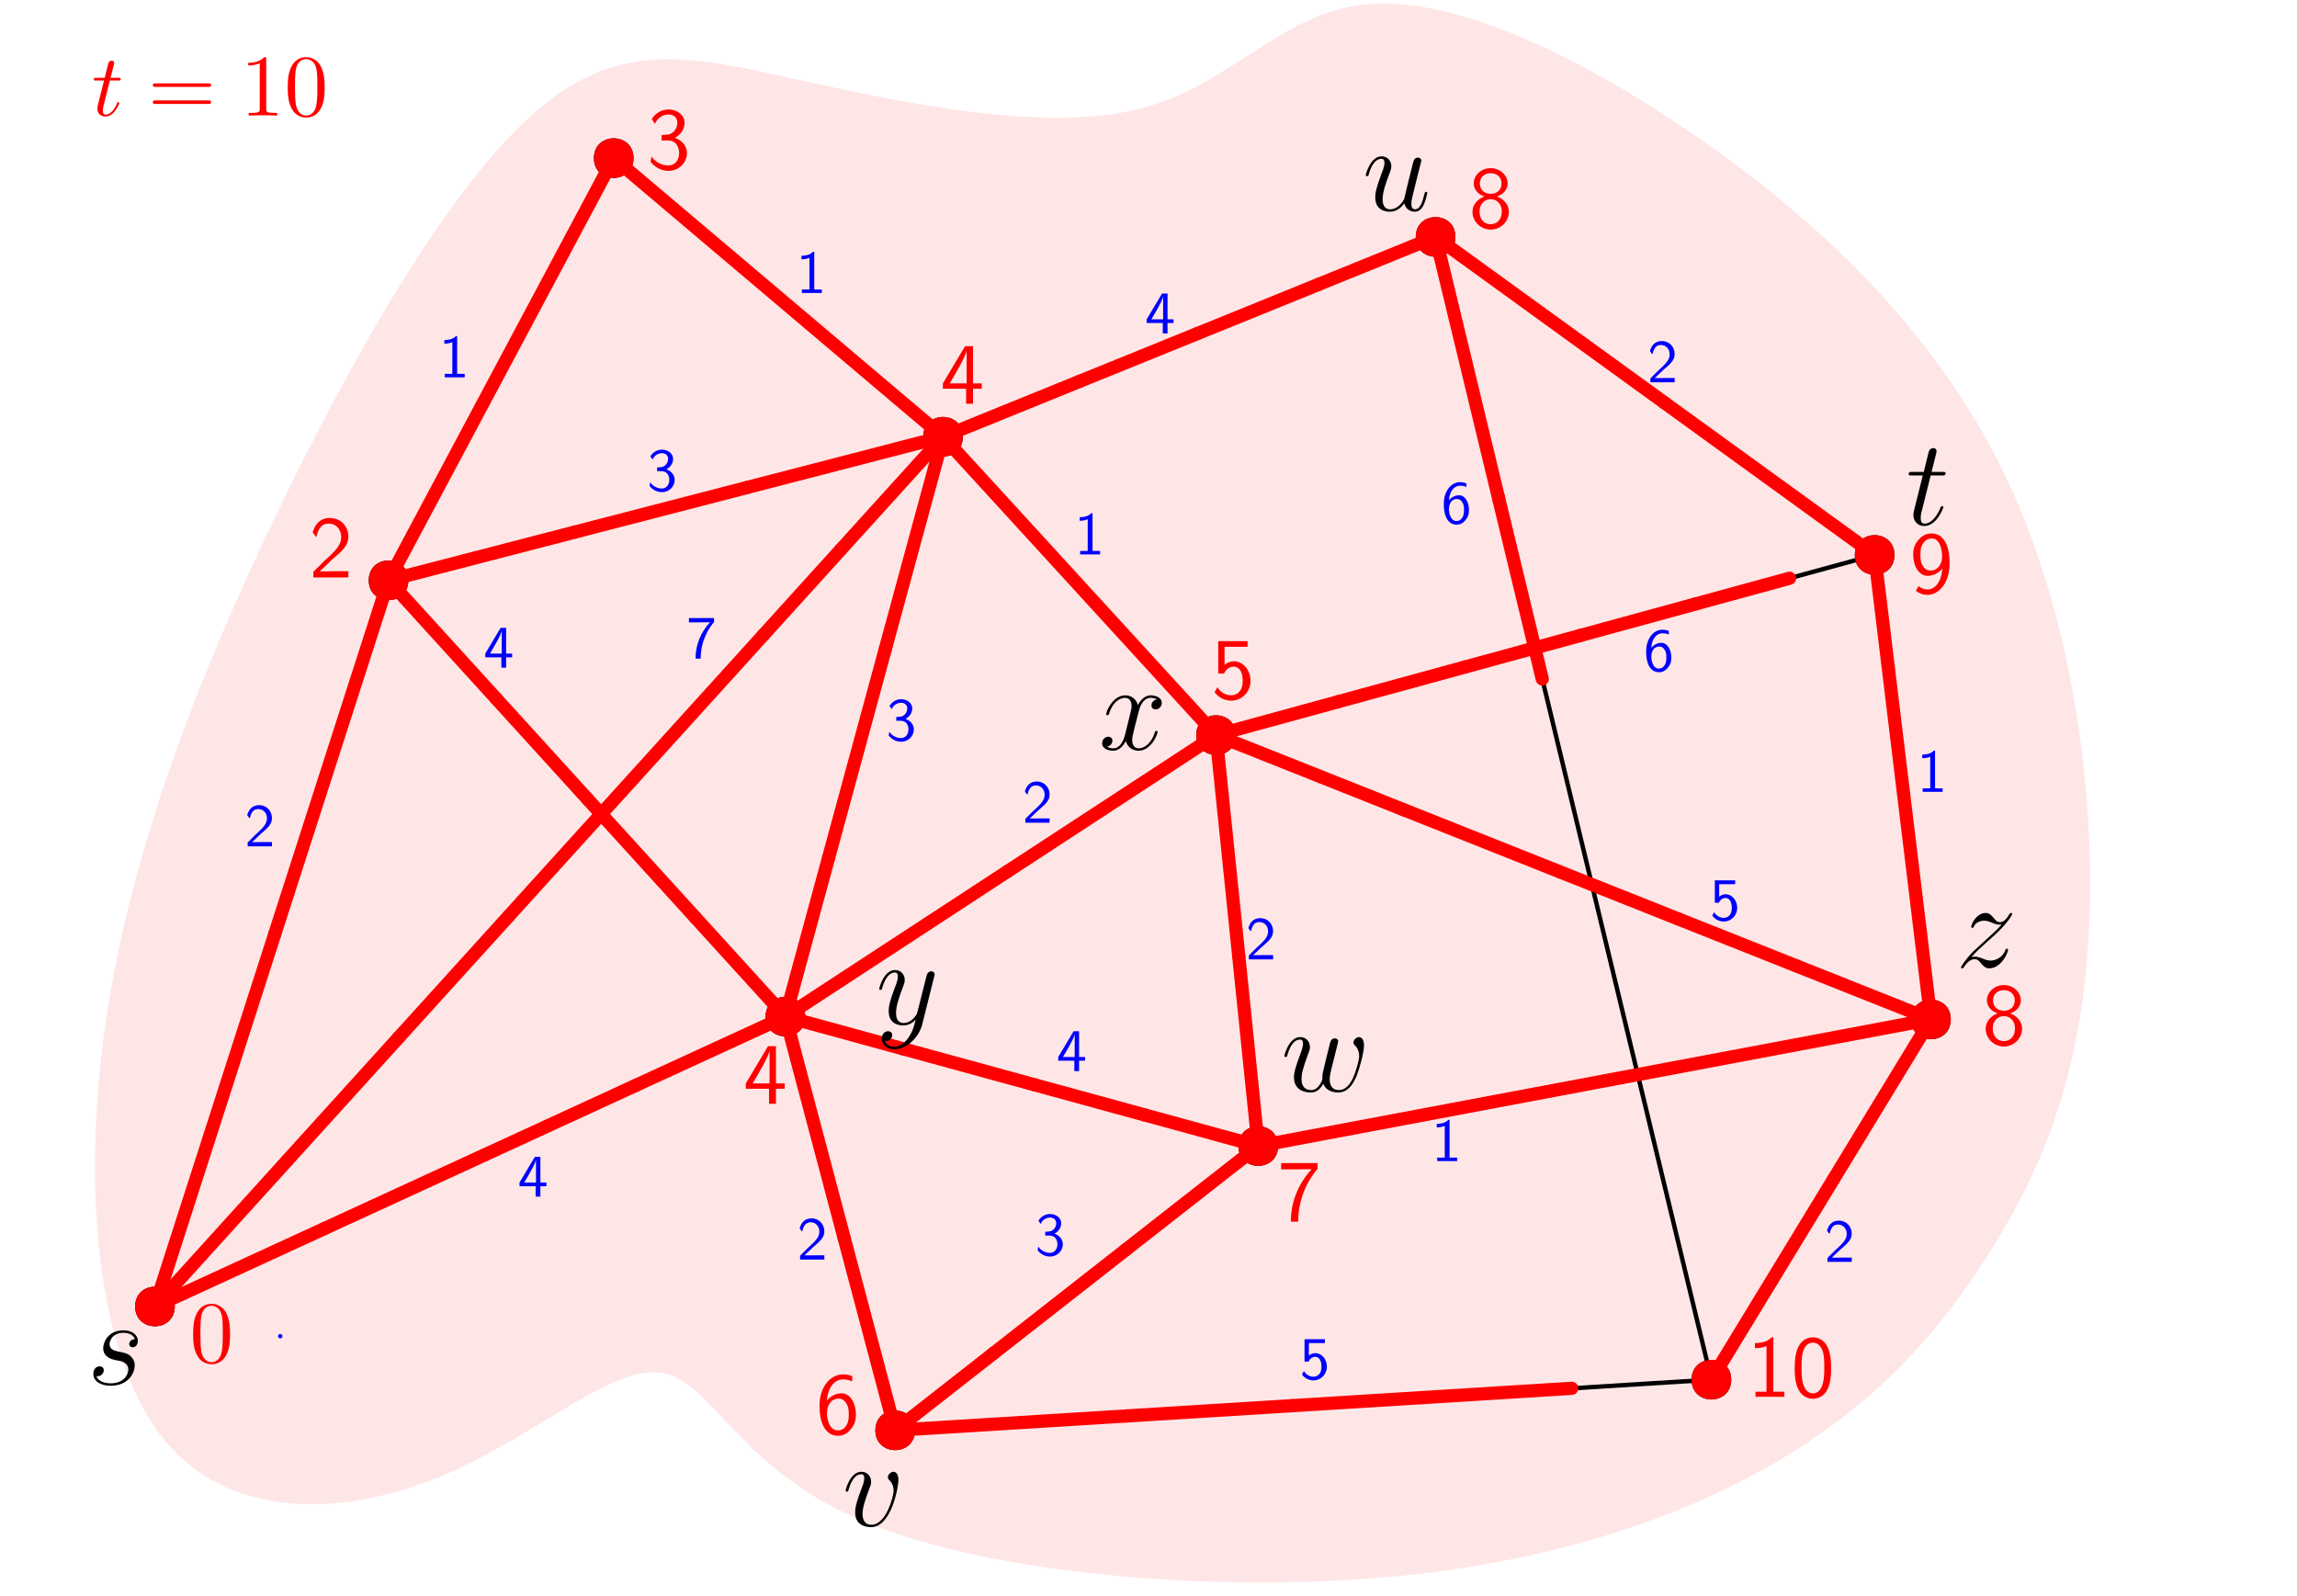 <?xml version="1.0" encoding="UTF-8"?>
<svg xmlns="http://www.w3.org/2000/svg" xmlns:xlink="http://www.w3.org/1999/xlink" width="626pt" height="435pt" viewBox="0 0 626 435" version="1.1">
<defs>
<g>
<symbol overflow="visible" id="glyph0-0">
<path style="stroke:none;" d=""/>
</symbol>
<symbol overflow="visible" id="glyph0-1">
<path style="stroke:none;" d="M 2.875 -3.109 L 0.828 -1.062 L 0.828 0 L 7.438 0 L 7.438 -1.172 L 4.422 -1.172 C 4.219 -1.172 4.031 -1.156 3.828 -1.156 L 2.016 -1.156 C 2.547 -1.625 3.812 -2.859 4.328 -3.344 C 4.641 -3.641 5.484 -4.344 5.797 -4.641 C 6.547 -5.375 7.438 -6.266 7.438 -7.672 C 7.438 -9.578 6.094 -11.234 3.906 -11.234 C 2.016 -11.234 1.094 -9.938 0.703 -8.516 C 0.891 -8.234 0.984 -8.125 1.016 -8.078 C 1.047 -8.047 1.203 -7.828 1.375 -7.609 C 1.703 -8.875 2.172 -10.172 3.672 -10.172 C 5.234 -10.172 6.078 -8.922 6.078 -7.641 C 6.078 -6.234 5.141 -5.281 4.156 -4.297 Z M 2.875 -3.109 "/>
</symbol>
<symbol overflow="visible" id="glyph0-2">
<path style="stroke:none;" d="M 6.156 -2.828 L 7.797 -2.828 L 7.797 -3.844 L 6.156 -3.844 L 6.156 -10.859 L 4.656 -10.859 L 0.469 -3.844 L 0.469 -2.828 L 4.859 -2.828 L 4.859 0 L 6.156 0 Z M 1.75 -3.844 C 2.609 -5.266 4.953 -9.188 4.953 -10.141 L 4.953 -3.844 Z M 1.75 -3.844 "/>
</symbol>
<symbol overflow="visible" id="glyph0-3">
<path style="stroke:none;" d="M 4.953 -11.234 L 4.625 -11.234 C 3.641 -10.219 2.266 -10.172 1.469 -10.141 L 1.469 -9.172 C 2.016 -9.188 2.812 -9.219 3.641 -9.578 L 3.641 -0.953 L 1.578 -0.953 L 1.578 0 L 7.016 0 L 7.016 -0.953 L 4.953 -0.953 Z M 4.953 -11.234 "/>
</symbol>
<symbol overflow="visible" id="glyph0-4">
<path style="stroke:none;" d="M 1.531 -8.516 C 2 -9.672 3.078 -10.266 4.094 -10.266 C 4.953 -10.266 5.766 -9.766 5.766 -8.719 C 5.766 -7.703 5.078 -6.719 4.078 -6.5 C 3.969 -6.469 3.938 -6.469 2.766 -6.375 L 2.766 -5.359 L 3.938 -5.359 C 5.734 -5.359 6.094 -3.828 6.094 -3 C 6.094 -1.703 5.328 -0.641 4.062 -0.641 C 2.922 -0.641 1.609 -1.219 0.875 -2.359 L 0.703 -1.359 C 1.906 0.203 3.422 0.359 4.094 0.359 C 6.109 0.359 7.562 -1.234 7.562 -2.984 C 7.562 -4.484 6.406 -5.516 5.281 -5.859 C 6.547 -6.547 7.125 -7.672 7.125 -8.719 C 7.125 -10.141 5.75 -11.234 4.109 -11.234 C 2.828 -11.234 1.625 -10.562 0.922 -9.406 Z M 1.531 -8.516 "/>
</symbol>
<symbol overflow="visible" id="glyph0-5">
<path style="stroke:none;" d="M 3.844 -9.688 C 4.047 -9.688 4.234 -9.703 4.438 -9.703 L 6.438 -9.703 C 3.984 -7 2.516 -3.688 2.516 0.188 L 3.906 0.188 C 3.906 -4.781 6.281 -8.328 7.562 -9.781 L 7.562 -10.859 L 0.703 -10.859 L 0.703 -9.688 Z M 3.844 -9.688 "/>
</symbol>
<symbol overflow="visible" id="glyph0-6">
<path style="stroke:none;" d="M 6.875 -10.891 C 6.031 -11.234 5.344 -11.234 5.125 -11.234 C 2.781 -11.234 0.703 -8.891 0.703 -5.328 C 0.703 -0.641 2.75 0.359 4.156 0.359 C 5.156 0.359 5.859 -0.016 6.516 -0.766 C 7.25 -1.609 7.562 -2.375 7.562 -3.672 C 7.562 -5.797 6.469 -7.656 4.891 -7.656 C 4.359 -7.656 3.094 -7.516 2.094 -6.281 C 2.297 -8.938 3.609 -10.266 5.141 -10.266 C 5.766 -10.266 6.297 -10.156 6.875 -9.922 Z M 2.109 -3.625 C 2.109 -3.859 2.109 -3.891 2.125 -4.094 C 2.125 -5.312 2.859 -6.641 4.234 -6.641 C 5.031 -6.641 5.5 -6.234 5.828 -5.609 C 6.172 -5 6.203 -4.422 6.203 -3.672 C 6.203 -3.109 6.203 -2.359 5.812 -1.672 C 5.531 -1.203 5.094 -0.641 4.156 -0.641 C 2.406 -0.641 2.156 -3.078 2.109 -3.625 Z M 2.109 -3.625 "/>
</symbol>
<symbol overflow="visible" id="glyph0-7">
<path style="stroke:none;" d="M 2.531 -9.812 L 6.891 -9.812 L 6.891 -10.859 L 1.344 -10.859 L 1.344 -4.75 L 2.438 -4.75 C 2.719 -5.422 3.328 -6.062 4.297 -6.062 C 5.062 -6.062 5.969 -5.375 5.969 -3.391 C 5.969 -0.641 3.938 -0.641 3.797 -0.641 C 2.688 -0.641 1.672 -1.297 1.188 -2.188 L 0.641 -1.266 C 1.328 -0.312 2.469 0.359 3.812 0.359 C 5.781 0.359 7.438 -1.281 7.438 -3.359 C 7.438 -5.438 6.016 -7.078 4.312 -7.078 C 3.641 -7.078 3.016 -6.828 2.531 -6.391 Z M 2.531 -9.812 "/>
</symbol>
<symbol overflow="visible" id="glyph1-0">
<path style="stroke:none;" d=""/>
</symbol>
<symbol overflow="visible" id="glyph1-1">
<path style="stroke:none;" d="M 7.625 -6.688 C 8.203 -6.594 9.109 -6.391 9.297 -6.359 C 9.734 -6.219 11.25 -5.688 11.25 -4.078 C 11.25 -3.047 10.312 -0.328 6.422 -0.328 C 5.719 -0.328 3.219 -0.438 2.547 -2.281 C 3.875 -2.109 4.547 -3.141 4.547 -3.875 C 4.547 -4.578 4.078 -4.953 3.406 -4.953 C 2.672 -4.953 1.703 -4.391 1.703 -2.875 C 1.703 -0.906 3.719 0.328 6.391 0.328 C 11.484 0.328 12.984 -3.406 12.984 -5.156 C 12.984 -5.656 12.984 -6.594 11.922 -7.672 C 11.078 -8.469 10.281 -8.641 8.469 -9 C 7.562 -9.203 6.125 -9.5 6.125 -11.016 C 6.125 -11.688 6.734 -14.094 9.906 -14.094 C 11.312 -14.094 12.688 -13.562 13.016 -12.344 C 11.547 -12.344 11.484 -11.078 11.484 -11.047 C 11.484 -10.344 12.109 -10.141 12.422 -10.141 C 12.891 -10.141 13.828 -10.516 13.828 -11.922 C 13.828 -13.328 12.547 -14.766 9.938 -14.766 C 5.562 -14.766 4.391 -11.312 4.391 -9.938 C 4.391 -7.391 6.859 -6.859 7.625 -6.688 Z M 7.625 -6.688 "/>
</symbol>
<symbol overflow="visible" id="glyph1-2">
<path style="stroke:none;" d="M 15.859 -13.656 C 14.797 -13.453 14.391 -12.656 14.391 -12.016 C 14.391 -11.219 15.031 -10.938 15.5 -10.938 C 16.5 -10.938 17.203 -11.812 17.203 -12.719 C 17.203 -14.125 15.594 -14.766 14.188 -14.766 C 12.156 -14.766 11.016 -12.75 10.703 -12.109 C 9.938 -14.625 7.859 -14.766 7.266 -14.766 C 3.844 -14.766 2.047 -10.375 2.047 -9.641 C 2.047 -9.5 2.172 -9.344 2.406 -9.344 C 2.672 -9.344 2.75 -9.531 2.812 -9.672 C 3.953 -13.391 6.188 -14.094 7.156 -14.094 C 8.672 -14.094 8.969 -12.688 8.969 -11.875 C 8.969 -11.141 8.766 -10.375 8.359 -8.766 L 7.234 -4.188 C 6.734 -2.172 5.75 -0.328 3.984 -0.328 C 3.812 -0.328 2.984 -0.328 2.281 -0.766 C 3.484 -1 3.75 -2.016 3.75 -2.406 C 3.75 -3.078 3.25 -3.484 2.609 -3.484 C 1.812 -3.484 0.938 -2.781 0.938 -1.703 C 0.938 -0.297 2.516 0.328 3.953 0.328 C 5.562 0.328 6.688 -0.938 7.391 -2.312 C 7.938 -0.328 9.609 0.328 10.844 0.328 C 14.25 0.328 16.062 -4.047 16.062 -4.781 C 16.062 -4.953 15.938 -5.094 15.734 -5.094 C 15.422 -5.094 15.391 -4.922 15.297 -4.656 C 14.391 -1.703 12.453 -0.328 10.938 -0.328 C 9.766 -0.328 9.141 -1.203 9.141 -2.578 C 9.141 -3.312 9.266 -3.844 9.812 -6.062 L 10.984 -10.609 C 11.484 -12.625 12.625 -14.094 14.156 -14.094 C 14.219 -14.094 15.156 -14.094 15.859 -13.656 Z M 15.859 -13.656 "/>
</symbol>
<symbol overflow="visible" id="glyph1-3">
<path style="stroke:none;" d="M 8.797 3.75 C 7.906 5.016 6.594 6.156 4.953 6.156 C 4.547 6.156 2.938 6.094 2.438 4.547 C 2.547 4.578 2.719 4.578 2.781 4.578 C 3.781 4.578 4.453 3.719 4.453 2.938 C 4.453 2.172 3.812 1.906 3.312 1.906 C 2.781 1.906 1.609 2.312 1.609 3.953 C 1.609 5.656 3.047 6.828 4.953 6.828 C 8.297 6.828 11.688 3.75 12.625 0.031 L 15.891 -13.016 C 15.938 -13.188 16 -13.391 16 -13.594 C 16 -14.094 15.594 -14.422 15.094 -14.422 C 14.797 -14.422 14.094 -14.297 13.828 -13.281 L 11.344 -3.453 C 11.172 -2.844 11.172 -2.781 10.906 -2.406 C 10.234 -1.469 9.141 -0.328 7.531 -0.328 C 5.656 -0.328 5.484 -2.172 5.484 -3.078 C 5.484 -4.984 6.391 -7.562 7.297 -9.969 C 7.672 -10.938 7.859 -11.406 7.859 -12.078 C 7.859 -13.484 6.859 -14.766 5.219 -14.766 C 2.141 -14.766 0.906 -9.906 0.906 -9.641 C 0.906 -9.5 1.031 -9.344 1.266 -9.344 C 1.578 -9.344 1.609 -9.469 1.734 -9.938 C 2.547 -12.75 3.812 -14.094 5.125 -14.094 C 5.422 -14.094 5.984 -14.094 5.984 -12.984 C 5.984 -12.109 5.625 -11.141 5.125 -9.875 C 3.484 -5.484 3.484 -4.391 3.484 -3.578 C 3.484 -0.406 5.75 0.328 7.438 0.328 C 8.406 0.328 9.609 0.031 10.781 -1.203 L 10.812 -1.172 C 10.312 0.797 9.969 2.109 8.797 3.75 Z M 8.797 3.75 "/>
</symbol>
<symbol overflow="visible" id="glyph1-4">
<path style="stroke:none;" d="M 11.516 -2.047 C 12.25 -0.031 14.328 0.328 15.594 0.328 C 18.141 0.328 19.641 -1.875 20.578 -4.188 C 21.359 -6.125 22.594 -10.547 22.594 -12.516 C 22.594 -14.562 21.547 -14.766 21.25 -14.766 C 20.453 -14.766 19.719 -13.953 19.719 -13.281 C 19.719 -12.891 19.953 -12.656 20.109 -12.516 C 20.422 -12.219 21.281 -11.312 21.281 -9.578 C 21.281 -8.438 20.344 -5.281 19.641 -3.719 C 18.703 -1.672 17.469 -0.328 15.734 -0.328 C 13.859 -0.328 13.25 -1.734 13.25 -3.281 C 13.25 -4.25 13.562 -5.422 13.688 -5.984 L 15.094 -11.609 C 15.266 -12.281 15.562 -13.453 15.562 -13.594 C 15.562 -14.094 15.156 -14.422 14.656 -14.422 C 13.688 -14.422 13.453 -13.594 13.25 -12.781 C 12.922 -11.484 11.516 -5.828 11.375 -5.094 C 11.25 -4.516 11.25 -4.156 11.25 -3.406 C 11.25 -2.609 10.172 -1.344 10.141 -1.266 C 9.766 -0.906 9.234 -0.328 8.203 -0.328 C 5.562 -0.328 5.562 -2.844 5.562 -3.406 C 5.562 -4.484 5.797 -5.953 7.297 -9.938 C 7.703 -10.984 7.859 -11.406 7.859 -12.078 C 7.859 -13.484 6.859 -14.766 5.219 -14.766 C 2.141 -14.766 0.906 -9.906 0.906 -9.641 C 0.906 -9.5 1.031 -9.344 1.266 -9.344 C 1.578 -9.344 1.609 -9.469 1.734 -9.938 C 2.578 -12.891 3.875 -14.094 5.125 -14.094 C 5.453 -14.094 5.984 -14.062 5.984 -12.984 C 5.984 -12.812 5.984 -12.109 5.422 -10.641 C 3.844 -6.453 3.516 -5.094 3.516 -3.812 C 3.516 -0.297 6.391 0.328 8.094 0.328 C 8.672 0.328 10.172 0.328 11.516 -2.047 Z M 11.516 -2.047 "/>
</symbol>
<symbol overflow="visible" id="glyph1-5">
<path style="stroke:none;" d="M 4.25 -2.719 C 5.688 -4.344 6.859 -5.391 8.531 -6.891 C 10.547 -8.641 11.406 -9.469 11.875 -9.969 C 14.219 -12.281 15.391 -14.219 15.391 -14.484 C 15.391 -14.766 15.125 -14.766 15.062 -14.766 C 14.828 -14.766 14.766 -14.625 14.594 -14.391 C 13.75 -12.953 12.953 -12.25 12.078 -12.25 C 11.375 -12.25 11.016 -12.547 10.375 -13.359 C 9.672 -14.188 9.109 -14.766 8.141 -14.766 C 5.688 -14.766 4.219 -11.719 4.219 -11.016 C 4.219 -10.906 4.25 -10.703 4.547 -10.703 C 4.812 -10.703 4.859 -10.844 4.953 -11.078 C 5.516 -12.422 7.125 -12.656 7.766 -12.656 C 8.469 -12.656 9.141 -12.422 9.844 -12.109 C 11.109 -11.578 11.641 -11.578 11.984 -11.578 C 12.219 -11.578 12.344 -11.578 12.516 -11.609 C 11.406 -10.312 9.609 -8.703 8.094 -7.328 L 4.719 -4.219 C 2.672 -2.141 1.438 -0.172 1.438 0.062 C 1.438 0.266 1.609 0.328 1.812 0.328 C 2.016 0.328 2.047 0.297 2.281 -0.094 C 2.812 -0.938 3.875 -2.172 5.125 -2.172 C 5.828 -2.172 6.156 -1.938 6.828 -1.109 C 7.469 -0.375 8.031 0.328 9.109 0.328 C 12.391 0.328 14.25 -3.922 14.25 -4.688 C 14.25 -4.812 14.219 -5.016 13.891 -5.016 C 13.625 -5.016 13.594 -4.891 13.484 -4.547 C 12.75 -2.578 10.781 -1.781 9.469 -1.781 C 8.766 -1.781 8.094 -2.016 7.391 -2.312 C 6.062 -2.844 5.688 -2.844 5.25 -2.844 C 4.922 -2.844 4.547 -2.844 4.25 -2.719 Z M 4.25 -2.719 "/>
</symbol>
<symbol overflow="visible" id="glyph1-6">
<path style="stroke:none;" d="M 15.297 -12.516 C 15.297 -14.625 14.219 -14.766 13.953 -14.766 C 13.156 -14.766 12.422 -13.953 12.422 -13.281 C 12.422 -12.891 12.656 -12.656 12.781 -12.516 C 13.125 -12.219 13.984 -11.312 13.984 -9.578 C 13.984 -8.172 11.984 -0.328 7.969 -0.328 C 5.922 -0.328 5.516 -2.047 5.516 -3.281 C 5.516 -4.953 6.297 -7.297 7.203 -9.703 C 7.734 -11.078 7.859 -11.406 7.859 -12.078 C 7.859 -13.484 6.859 -14.766 5.219 -14.766 C 2.141 -14.766 0.906 -9.906 0.906 -9.641 C 0.906 -9.5 1.031 -9.344 1.266 -9.344 C 1.578 -9.344 1.609 -9.469 1.734 -9.938 C 2.547 -12.812 3.844 -14.094 5.125 -14.094 C 5.422 -14.094 5.984 -14.094 5.984 -12.984 C 5.984 -12.109 5.625 -11.141 5.125 -9.875 C 3.516 -5.594 3.516 -4.547 3.516 -3.75 C 3.516 -3.016 3.609 -1.641 4.656 -0.703 C 5.859 0.328 7.531 0.328 7.828 0.328 C 13.391 0.328 15.297 -10.609 15.297 -12.516 Z M 15.297 -12.516 "/>
</symbol>
<symbol overflow="visible" id="glyph1-7">
<path style="stroke:none;" d="M 11.406 -1.938 C 11.844 -0.062 13.453 0.328 14.25 0.328 C 15.328 0.328 16.125 -0.375 16.672 -1.5 C 17.234 -2.719 17.672 -4.688 17.672 -4.781 C 17.672 -4.953 17.531 -5.094 17.344 -5.094 C 17.031 -5.094 17 -4.922 16.875 -4.422 C 16.266 -2.109 15.656 -0.328 14.328 -0.328 C 13.328 -0.328 13.328 -1.438 13.328 -1.875 C 13.328 -2.641 13.422 -2.984 13.75 -4.391 C 13.984 -5.281 14.219 -6.188 14.422 -7.125 L 15.797 -12.578 C 16.031 -13.422 16.031 -13.484 16.031 -13.594 C 16.031 -14.094 15.625 -14.422 15.125 -14.422 C 14.156 -14.422 13.922 -13.594 13.719 -12.75 C 13.391 -11.453 11.578 -4.25 11.344 -3.078 C 11.312 -3.078 10 -0.328 7.562 -0.328 C 5.828 -0.328 5.484 -1.844 5.484 -3.078 C 5.484 -4.984 6.422 -7.672 7.297 -9.906 C 7.703 -10.984 7.859 -11.406 7.859 -12.078 C 7.859 -13.516 6.828 -14.766 5.219 -14.766 C 2.141 -14.766 0.906 -9.906 0.906 -9.641 C 0.906 -9.5 1.031 -9.344 1.266 -9.344 C 1.578 -9.344 1.609 -9.469 1.734 -9.938 C 2.547 -12.812 3.844 -14.094 5.125 -14.094 C 5.453 -14.094 5.984 -14.062 5.984 -12.984 C 5.984 -12.109 5.625 -11.141 5.125 -9.875 C 3.641 -5.891 3.484 -4.625 3.484 -3.609 C 3.484 -0.203 6.062 0.328 7.438 0.328 C 9.578 0.328 10.75 -1.141 11.406 -1.938 Z M 11.406 -1.938 "/>
</symbol>
<symbol overflow="visible" id="glyph2-0">
<path style="stroke:none;" d=""/>
</symbol>
<symbol overflow="visible" id="glyph2-1">
<path style="stroke:none;" d="M 6.734 -13.453 L 9.812 -13.453 C 10.438 -13.453 10.781 -13.453 10.781 -14.062 C 10.781 -14.422 10.578 -14.422 9.906 -14.422 L 6.969 -14.422 L 8.203 -19.312 C 8.328 -19.781 8.328 -19.844 8.328 -20.078 C 8.328 -20.609 7.906 -20.922 7.469 -20.922 C 7.203 -20.922 6.422 -20.812 6.156 -19.75 L 4.859 -14.422 L 1.703 -14.422 C 1.031 -14.422 0.734 -14.422 0.734 -13.797 C 0.734 -13.453 0.969 -13.453 1.609 -13.453 L 4.578 -13.453 L 2.375 -4.625 C 2.109 -3.453 2.016 -3.109 2.016 -2.672 C 2.016 -1.109 3.109 0.328 4.984 0.328 C 8.359 0.328 10.172 -4.547 10.172 -4.781 C 10.172 -4.984 10.047 -5.094 9.844 -5.094 C 9.766 -5.094 9.641 -5.094 9.578 -4.953 C 9.531 -4.922 9.5 -4.891 9.266 -4.344 C 8.562 -2.672 7.031 -0.328 5.094 -0.328 C 4.078 -0.328 4.016 -1.172 4.016 -1.906 C 4.016 -1.938 4.016 -2.578 4.109 -2.984 Z M 6.734 -13.453 "/>
</symbol>
<symbol overflow="visible" id="glyph3-0">
<path style="stroke:none;" d=""/>
</symbol>
<symbol overflow="visible" id="glyph3-1">
<path style="stroke:none;" d="M 4.922 -9.562 L 7.172 -9.562 C 7.656 -9.562 7.891 -9.562 7.891 -10.047 C 7.891 -10.297 7.656 -10.297 7.219 -10.297 L 5.109 -10.297 C 5.969 -13.703 6.094 -14.172 6.094 -14.312 C 6.094 -14.719 5.812 -14.969 5.406 -14.969 C 5.328 -14.969 4.656 -14.938 4.453 -14.109 L 3.516 -10.297 L 1.266 -10.297 C 0.781 -10.297 0.547 -10.297 0.547 -9.844 C 0.547 -9.562 0.734 -9.562 1.219 -9.562 L 3.328 -9.562 C 1.609 -2.766 1.5 -2.359 1.5 -1.938 C 1.5 -0.641 2.422 0.266 3.703 0.266 C 6.141 0.266 7.5 -3.234 7.5 -3.422 C 7.5 -3.656 7.312 -3.656 7.219 -3.656 C 7 -3.656 6.984 -3.578 6.859 -3.328 C 5.828 -0.844 4.562 -0.266 3.75 -0.266 C 3.25 -0.266 3.016 -0.578 3.016 -1.359 C 3.016 -1.938 3.062 -2.109 3.156 -2.516 Z M 4.922 -9.562 "/>
</symbol>
<symbol overflow="visible" id="glyph4-0">
<path style="stroke:none;" d=""/>
</symbol>
<symbol overflow="visible" id="glyph4-1">
<path style="stroke:none;" d="M 16.422 -7.812 C 16.781 -7.812 17.234 -7.812 17.234 -8.297 C 17.234 -8.781 16.781 -8.781 16.453 -8.781 L 2.125 -8.781 C 1.797 -8.781 1.344 -8.781 1.344 -8.297 C 1.344 -7.812 1.797 -7.812 2.156 -7.812 Z M 16.453 -3.172 C 16.781 -3.172 17.234 -3.172 17.234 -3.656 C 17.234 -4.141 16.781 -4.141 16.422 -4.141 L 2.156 -4.141 C 1.797 -4.141 1.344 -4.141 1.344 -3.656 C 1.344 -3.172 1.797 -3.172 2.125 -3.172 Z M 16.453 -3.172 "/>
</symbol>
<symbol overflow="visible" id="glyph4-2">
<path style="stroke:none;" d="M 7.031 -15.297 C 7.031 -15.875 7.031 -15.922 6.484 -15.922 C 5 -14.391 2.891 -14.391 2.125 -14.391 L 2.125 -13.656 C 2.609 -13.656 4.016 -13.656 5.266 -14.266 L 5.266 -1.891 C 5.266 -1.031 5.188 -0.734 3.031 -0.734 L 2.266 -0.734 L 2.266 0 C 3.109 -0.078 5.188 -0.078 6.141 -0.078 C 7.094 -0.078 9.188 -0.078 10.016 0 L 10.016 -0.734 L 9.25 -0.734 C 7.094 -0.734 7.031 -1 7.031 -1.891 Z M 7.031 -15.297 "/>
</symbol>
<symbol overflow="visible" id="glyph4-3">
<path style="stroke:none;" d="M 11 -7.656 C 11 -9.562 10.875 -11.469 10.047 -13.25 C 8.938 -15.531 6.984 -15.922 5.969 -15.922 C 4.547 -15.922 2.797 -15.297 1.812 -13.078 C 1.047 -11.422 0.938 -9.562 0.938 -7.656 C 0.938 -5.859 1.031 -3.703 2.016 -1.891 C 3.031 0.047 4.781 0.531 5.953 0.531 C 7.25 0.531 9.062 0.031 10.109 -2.25 C 10.875 -3.891 11 -5.766 11 -7.656 Z M 5.953 0 C 5.016 0 3.609 -0.594 3.172 -2.891 C 2.922 -4.328 2.922 -6.531 2.922 -7.938 C 2.922 -9.469 2.922 -11.047 3.109 -12.328 C 3.562 -15.188 5.359 -15.391 5.953 -15.391 C 6.734 -15.391 8.312 -14.969 8.781 -12.594 C 9.016 -11.266 9.016 -9.438 9.016 -7.938 C 9.016 -6.141 9.016 -4.516 8.75 -2.984 C 8.391 -0.719 7.031 0 5.953 0 Z M 5.953 0 "/>
</symbol>
<symbol overflow="visible" id="glyph5-0">
<path style="stroke:none;" d=""/>
</symbol>
<symbol overflow="visible" id="glyph5-1">
<path style="stroke:none;" d="M 11 -7.656 C 11 -9.562 10.875 -11.469 10.047 -13.25 C 8.938 -15.531 6.984 -15.922 5.969 -15.922 C 4.547 -15.922 2.797 -15.297 1.812 -13.078 C 1.047 -11.422 0.938 -9.562 0.938 -7.656 C 0.938 -5.859 1.031 -3.703 2.016 -1.891 C 3.031 0.047 4.781 0.531 5.953 0.531 C 7.25 0.531 9.062 0.031 10.109 -2.25 C 10.875 -3.891 11 -5.766 11 -7.656 Z M 5.953 0 C 5.016 0 3.609 -0.594 3.172 -2.891 C 2.922 -4.328 2.922 -6.531 2.922 -7.938 C 2.922 -9.469 2.922 -11.047 3.109 -12.328 C 3.562 -15.188 5.359 -15.391 5.953 -15.391 C 6.734 -15.391 8.312 -14.969 8.781 -12.594 C 9.016 -11.266 9.016 -9.438 9.016 -7.938 C 9.016 -6.141 9.016 -4.516 8.75 -2.984 C 8.391 -0.719 7.031 0 5.953 0 Z M 5.953 0 "/>
</symbol>
<symbol overflow="visible" id="glyph6-0">
<path style="stroke:none;" d=""/>
</symbol>
<symbol overflow="visible" id="glyph6-1">
<path style="stroke:none;" d="M 4.156 -4.5 L 1.188 -1.531 L 1.188 0 L 10.734 0 L 10.734 -1.703 L 6.391 -1.703 C 6.094 -1.703 5.812 -1.672 5.516 -1.672 L 2.922 -1.672 C 3.688 -2.344 5.5 -4.141 6.234 -4.828 C 6.688 -5.266 7.906 -6.266 8.359 -6.688 C 9.438 -7.766 10.734 -9.031 10.734 -11.062 C 10.734 -13.812 8.797 -16.203 5.641 -16.203 C 2.922 -16.203 1.578 -14.344 1 -12.281 C 1.297 -11.875 1.406 -11.734 1.453 -11.672 C 1.5 -11.625 1.75 -11.312 1.984 -10.969 C 2.469 -12.812 3.125 -14.672 5.312 -14.672 C 7.547 -14.672 8.781 -12.891 8.781 -11.016 C 8.781 -8.984 7.406 -7.625 6 -6.188 Z M 4.156 -4.5 "/>
</symbol>
<symbol overflow="visible" id="glyph6-2">
<path style="stroke:none;" d="M 2.203 -12.281 C 2.891 -13.969 4.453 -14.828 5.906 -14.828 C 7.141 -14.828 8.312 -14.109 8.312 -12.578 C 8.312 -11.109 7.344 -9.703 5.875 -9.375 C 5.734 -9.344 5.688 -9.344 4 -9.203 L 4 -7.75 L 5.688 -7.75 C 8.266 -7.75 8.797 -5.516 8.797 -4.328 C 8.797 -2.469 7.703 -0.938 5.859 -0.938 C 4.203 -0.938 2.312 -1.766 1.266 -3.391 L 1 -1.953 C 2.75 0.281 4.953 0.531 5.906 0.531 C 8.828 0.531 10.922 -1.797 10.922 -4.297 C 10.922 -6.484 9.25 -7.953 7.625 -8.469 C 9.438 -9.438 10.281 -11.062 10.281 -12.578 C 10.281 -14.625 8.297 -16.203 5.922 -16.203 C 4.094 -16.203 2.344 -15.25 1.344 -13.578 Z M 2.203 -12.281 "/>
</symbol>
<symbol overflow="visible" id="glyph6-3">
<path style="stroke:none;" d="M 8.891 -4.094 L 11.266 -4.094 L 11.266 -5.547 L 8.891 -5.547 L 8.891 -15.688 L 6.719 -15.688 L 0.672 -5.547 L 0.672 -4.094 L 7 -4.094 L 7 0 L 8.891 0 Z M 2.531 -5.547 C 3.781 -7.609 7.141 -13.266 7.141 -14.625 L 7.141 -5.547 Z M 2.531 -5.547 "/>
</symbol>
<symbol overflow="visible" id="glyph6-4">
<path style="stroke:none;" d="M 3.656 -14.156 L 9.938 -14.156 L 9.938 -15.688 L 1.938 -15.688 L 1.938 -6.859 L 3.516 -6.859 C 3.922 -7.812 4.812 -8.75 6.188 -8.75 C 7.312 -8.75 8.609 -7.766 8.609 -4.906 C 8.609 -0.938 5.688 -0.938 5.469 -0.938 C 3.875 -0.938 2.422 -1.859 1.719 -3.156 L 0.938 -1.812 C 1.906 -0.453 3.562 0.531 5.5 0.531 C 8.344 0.531 10.734 -1.844 10.734 -4.859 C 10.734 -7.844 8.672 -10.203 6.219 -10.203 C 5.266 -10.203 4.344 -9.844 3.656 -9.234 Z M 3.656 -14.156 "/>
</symbol>
<symbol overflow="visible" id="glyph6-5">
<path style="stroke:none;" d="M 9.922 -15.734 C 8.703 -16.203 7.719 -16.203 7.391 -16.203 C 4.016 -16.203 1 -12.844 1 -7.703 C 1 -0.938 3.969 0.531 6 0.531 C 7.438 0.531 8.469 -0.031 9.391 -1.094 C 10.469 -2.312 10.922 -3.422 10.922 -5.312 C 10.922 -8.359 9.344 -11.047 7.047 -11.047 C 6.281 -11.047 4.469 -10.859 3.016 -9.062 C 3.328 -12.906 5.219 -14.828 7.406 -14.828 C 8.312 -14.828 9.078 -14.656 9.922 -14.312 Z M 3.031 -5.234 C 3.031 -5.562 3.031 -5.625 3.062 -5.906 C 3.062 -7.672 4.141 -9.594 6.125 -9.594 C 7.266 -9.594 7.938 -8.984 8.422 -8.109 C 8.922 -7.219 8.969 -6.391 8.969 -5.312 C 8.969 -4.5 8.969 -3.391 8.391 -2.422 C 7.984 -1.75 7.359 -0.938 6 -0.938 C 3.469 -0.938 3.109 -4.453 3.031 -5.234 Z M 3.031 -5.234 "/>
</symbol>
<symbol overflow="visible" id="glyph6-6">
<path style="stroke:none;" d="M 5.547 -13.984 C 5.828 -13.984 6.125 -14.016 6.406 -14.016 L 9.297 -14.016 C 5.766 -10.109 3.641 -5.328 3.641 0.266 L 5.641 0.266 C 5.641 -6.906 9.062 -12.031 10.922 -14.125 L 10.922 -15.688 L 1 -15.688 L 1 -13.984 Z M 5.547 -13.984 "/>
</symbol>
<symbol overflow="visible" id="glyph6-7">
<path style="stroke:none;" d="M 7.656 -8.484 C 9.781 -9.188 10.594 -10.75 10.594 -12.031 C 10.594 -14.266 8.562 -16.203 5.969 -16.203 C 3.297 -16.203 1.344 -14.219 1.344 -12.031 C 1.344 -10.75 2.156 -9.188 4.281 -8.484 C 2.562 -7.891 1 -6.391 1 -4.297 C 1 -1.703 3.203 0.531 5.953 0.531 C 8.797 0.531 10.922 -1.766 10.922 -4.297 C 10.922 -6.484 9.25 -7.938 7.656 -8.484 Z M 5.969 -9.203 C 4.141 -9.203 3.016 -10.375 3.016 -12.031 C 3.016 -13.672 4.188 -14.828 5.953 -14.828 C 7.844 -14.828 8.922 -13.578 8.922 -12.031 C 8.922 -10.297 7.703 -9.203 5.969 -9.203 Z M 5.969 -0.938 C 4.328 -0.938 2.938 -2.078 2.938 -4.328 C 2.938 -6.844 4.656 -7.75 5.953 -7.75 C 7.344 -7.75 8.984 -6.797 8.984 -4.328 C 8.984 -2.016 7.5 -0.938 5.969 -0.938 Z M 5.969 -0.938 "/>
</symbol>
<symbol overflow="visible" id="glyph6-8">
<path style="stroke:none;" d="M 1.719 -0.578 C 2.531 0.031 3.422 0.531 4.906 0.531 C 8.031 0.531 10.922 -2.797 10.922 -8.016 C 10.922 -14.703 8.078 -16.203 6.047 -16.203 C 4.375 -16.203 3.391 -15.484 2.562 -14.609 C 1.047 -12.984 1 -11.406 1 -10.375 C 1 -7.312 2.578 -4.641 4.875 -4.641 C 6.359 -4.641 7.891 -5.328 8.922 -6.625 C 8.656 -2.766 6.812 -0.938 4.922 -0.938 C 4.109 -0.938 3.328 -1.125 2.469 -1.844 Z M 8.844 -10.406 C 8.875 -10.234 8.875 -10 8.875 -9.828 C 8.875 -7.859 7.703 -6.094 5.812 -6.094 C 4.688 -6.094 4.016 -6.641 3.516 -7.531 C 2.984 -8.469 2.969 -9.344 2.969 -10.375 C 2.969 -11.422 2.984 -12.406 3.656 -13.453 C 4.141 -14.156 4.812 -14.828 6.047 -14.828 C 8.391 -14.828 8.797 -11.578 8.844 -10.406 Z M 8.844 -10.406 "/>
</symbol>
<symbol overflow="visible" id="glyph6-9">
<path style="stroke:none;" d="M 7.141 -16.203 L 6.672 -16.203 C 5.266 -14.75 3.281 -14.672 2.125 -14.625 L 2.125 -13.25 C 2.922 -13.266 4.062 -13.312 5.266 -13.812 L 5.266 -1.391 L 2.266 -1.391 L 2.266 0 L 10.141 0 L 10.141 -1.391 L 7.141 -1.391 Z M 7.141 -16.203 "/>
</symbol>
<symbol overflow="visible" id="glyph6-10">
<path style="stroke:none;" d="M 10.922 -7.797 C 10.922 -9.688 10.828 -11.906 9.828 -13.844 C 8.844 -15.641 7.203 -16.203 5.969 -16.203 C 4.562 -16.203 2.891 -15.562 1.906 -13.438 C 1.125 -11.688 1 -9.703 1 -7.797 C 1 -5.906 1.094 -4.156 1.812 -2.422 C 2.766 -0.125 4.594 0.531 5.953 0.531 C 7.703 0.531 9.203 -0.453 9.969 -2.109 C 10.688 -3.656 10.922 -5.234 10.922 -7.797 Z M 5.969 -0.938 C 4.734 -0.938 3.75 -1.844 3.281 -3.562 C 2.891 -4.922 2.875 -6.219 2.875 -8.078 C 2.875 -9.594 2.875 -11.016 3.281 -12.328 C 3.422 -12.797 4.016 -14.75 5.953 -14.75 C 7.812 -14.75 8.438 -12.938 8.609 -12.5 C 9.062 -11.172 9.062 -9.562 9.062 -8.078 C 9.062 -6.5 9.062 -5 8.625 -3.484 C 8.016 -1.312 6.734 -0.938 5.969 -0.938 Z M 5.969 -0.938 "/>
</symbol>
</g>
</defs>
<g id="surface3695">
<path style=" stroke:none;fill-rule:evenodd;fill:rgb(100%,0%,0%);fill-opacity:0.1;" d="M 78.945 132.754 C 56.773 177.695 37.098 226.535 29.465 274.277 C 21.836 322.02 26.246 368.664 44.02 391.488 C 61.793 414.309 92.93 413.312 118.957 402.82 C 144.988 392.332 165.906 372.355 179.777 374.07 C 193.645 375.789 200.469 399.199 233.172 413.688 C 265.875 428.172 324.457 433.73 372.176 430.27 C 419.898 426.809 456.754 414.328 483.695 398.656 C 510.637 382.98 527.664 364.117 541.609 342.281 C 555.551 320.445 566.41 295.637 569.008 258.387 C 571.605 221.137 565.945 171.441 547.438 131.652 C 528.934 91.859 497.582 61.969 464.605 38.793 C 431.625 15.613 397.016 -0.852 373.023 1.102 C 349.035 3.055 335.664 23.426 310.211 29.738 C 284.762 36.047 247.23 28.301 218.594 21.949 C 189.961 15.602 170.219 10.656 148.008 28.707 C 125.797 46.758 101.121 87.809 78.945 132.754 Z M 78.945 132.754 "/>
<path style=" stroke:none;fill-rule:evenodd;fill:rgb(0%,0%,0%);fill-opacity:1;" d="M 396.633 64.566 C 396.633 57.367 385.836 57.367 385.836 64.566 C 385.836 71.77 396.633 71.77 396.633 64.566 Z M 396.633 64.566 "/>
<path style=" stroke:none;fill-rule:evenodd;fill:rgb(0%,0%,0%);fill-opacity:1;" d="M 172.656 43.09 C 172.656 35.891 161.859 35.891 161.859 43.09 C 161.859 50.289 172.656 50.289 172.656 43.09 Z M 172.656 43.09 "/>
<path style=" stroke:none;fill-rule:evenodd;fill:rgb(0%,0%,0%);fill-opacity:1;" d="M 111.293 158.148 C 111.293 150.945 100.496 150.945 100.496 158.148 C 100.496 165.348 111.293 165.348 111.293 158.148 Z M 111.293 158.148 "/>
<path style=" stroke:none;fill-rule:evenodd;fill:rgb(0%,0%,0%);fill-opacity:1;" d="M 262.402 119.027 C 262.402 111.828 251.602 111.828 251.602 119.027 C 251.602 126.227 262.402 126.227 262.402 119.027 Z M 262.402 119.027 "/>
<path style=" stroke:none;fill-rule:evenodd;fill:rgb(0%,0%,0%);fill-opacity:1;" d="M 219.445 277.039 C 219.445 269.84 208.648 269.84 208.648 277.039 C 208.648 284.238 219.445 284.238 219.445 277.039 Z M 219.445 277.039 "/>
<path style=" stroke:none;fill-rule:evenodd;fill:rgb(0%,0%,0%);fill-opacity:1;" d="M 47.629 356.043 C 47.629 348.844 36.828 348.844 36.828 356.043 C 36.828 363.242 47.629 363.242 47.629 356.043 Z M 47.629 356.043 "/>
<path style=" stroke:none;fill-rule:evenodd;fill:rgb(0%,0%,0%);fill-opacity:1;" d="M 249.363 389.793 C 249.363 382.594 238.562 382.594 238.562 389.793 C 238.562 396.992 249.363 396.992 249.363 389.793 Z M 249.363 389.793 "/>
<path style=" stroke:none;fill-rule:evenodd;fill:rgb(0%,0%,0%);fill-opacity:1;" d="M 336.805 200.336 C 336.805 193.133 326.004 193.133 326.004 200.336 C 326.004 207.535 336.805 207.535 336.805 200.336 Z M 336.805 200.336 "/>
<path style=" stroke:none;fill-rule:evenodd;fill:rgb(0%,0%,0%);fill-opacity:1;" d="M 348.309 312.32 C 348.309 305.121 337.512 305.121 337.512 312.32 C 337.512 319.523 348.309 319.523 348.309 312.32 Z M 348.309 312.32 "/>
<path style=" stroke:none;fill-rule:evenodd;fill:rgb(0%,0%,0%);fill-opacity:1;" d="M 471.805 375.988 C 471.805 368.785 461.004 368.785 461.004 375.988 C 461.004 383.188 471.805 383.188 471.805 375.988 Z M 471.805 375.988 "/>
<path style=" stroke:none;fill-rule:evenodd;fill:rgb(0%,0%,0%);fill-opacity:1;" d="M 516.293 151.242 C 516.293 144.043 505.492 144.043 505.492 151.242 C 505.492 158.445 516.293 158.445 516.293 151.242 Z M 516.293 151.242 "/>
<path style=" stroke:none;fill-rule:evenodd;fill:rgb(0%,0%,0%);fill-opacity:1;" d="M 531.633 277.805 C 531.633 270.605 520.832 270.605 520.832 277.805 C 520.832 285.004 531.633 285.004 531.633 277.805 Z M 531.633 277.805 "/>
<path style="fill:none;stroke-width:1.2;stroke-linecap:butt;stroke-linejoin:round;stroke:rgb(0%,0%,0%);stroke-opacity:1;stroke-miterlimit:10;" d="M 73.23 93.957 L 136.895 291.852 " transform="matrix(1,0,0,-1,-31,450)"/>
<path style="fill:none;stroke-width:1.2;stroke-linecap:butt;stroke-linejoin:round;stroke:rgb(0%,0%,0%);stroke-opacity:1;stroke-miterlimit:10;" d="M 136.895 291.852 L 245.047 172.961 " transform="matrix(1,0,0,-1,-31,450)"/>
<path style="fill:none;stroke-width:1.2;stroke-linecap:butt;stroke-linejoin:round;stroke:rgb(0%,0%,0%);stroke-opacity:1;stroke-miterlimit:10;" d="M 245.047 172.961 L 73.23 93.957 " transform="matrix(1,0,0,-1,-31,450)"/>
<path style="fill:none;stroke-width:1.2;stroke-linecap:butt;stroke-linejoin:round;stroke:rgb(0%,0%,0%);stroke-opacity:1;stroke-miterlimit:10;" d="M 73.23 93.957 L 288 330.973 " transform="matrix(1,0,0,-1,-31,450)"/>
<path style="fill:none;stroke-width:1.2;stroke-linecap:butt;stroke-linejoin:round;stroke:rgb(0%,0%,0%);stroke-opacity:1;stroke-miterlimit:10;" d="M 136.895 291.852 L 198.258 406.91 " transform="matrix(1,0,0,-1,-31,450)"/>
<path style="fill:none;stroke-width:1.2;stroke-linecap:butt;stroke-linejoin:round;stroke:rgb(0%,0%,0%);stroke-opacity:1;stroke-miterlimit:10;" d="M 198.258 406.91 L 288 330.973 " transform="matrix(1,0,0,-1,-31,450)"/>
<path style="fill:none;stroke-width:1.2;stroke-linecap:butt;stroke-linejoin:round;stroke:rgb(0%,0%,0%);stroke-opacity:1;stroke-miterlimit:10;" d="M 288 330.973 L 422.234 385.434 " transform="matrix(1,0,0,-1,-31,450)"/>
<path style="fill:none;stroke-width:1.2;stroke-linecap:butt;stroke-linejoin:round;stroke:rgb(0%,0%,0%);stroke-opacity:1;stroke-miterlimit:10;" d="M 422.234 385.434 L 497.402 74.012 " transform="matrix(1,0,0,-1,-31,450)"/>
<path style="fill:none;stroke-width:1.2;stroke-linecap:butt;stroke-linejoin:round;stroke:rgb(0%,0%,0%);stroke-opacity:1;stroke-miterlimit:10;" d="M 362.402 249.664 L 557.234 172.195 " transform="matrix(1,0,0,-1,-31,450)"/>
<path style="fill:none;stroke-width:1.2;stroke-linecap:butt;stroke-linejoin:round;stroke:rgb(0%,0%,0%);stroke-opacity:1;stroke-miterlimit:10;" d="M 557.234 172.195 L 373.91 137.68 " transform="matrix(1,0,0,-1,-31,450)"/>
<path style="fill:none;stroke-width:1.2;stroke-linecap:butt;stroke-linejoin:round;stroke:rgb(0%,0%,0%);stroke-opacity:1;stroke-miterlimit:10;" d="M 557.234 172.195 L 541.891 298.758 " transform="matrix(1,0,0,-1,-31,450)"/>
<path style="fill:none;stroke-width:1.2;stroke-linecap:butt;stroke-linejoin:round;stroke:rgb(0%,0%,0%);stroke-opacity:1;stroke-miterlimit:10;" d="M 541.891 298.758 L 422.234 385.434 " transform="matrix(1,0,0,-1,-31,450)"/>
<path style="fill:none;stroke-width:1.2;stroke-linecap:butt;stroke-linejoin:round;stroke:rgb(0%,0%,0%);stroke-opacity:1;stroke-miterlimit:10;" d="M 497.402 74.012 L 274.961 60.207 " transform="matrix(1,0,0,-1,-31,450)"/>
<path style="fill:none;stroke-width:1.2;stroke-linecap:butt;stroke-linejoin:round;stroke:rgb(0%,0%,0%);stroke-opacity:1;stroke-miterlimit:10;" d="M 245.047 172.961 L 274.961 60.207 " transform="matrix(1,0,0,-1,-31,450)"/>
<path style="fill:none;stroke-width:1.2;stroke-linecap:butt;stroke-linejoin:round;stroke:rgb(0%,0%,0%);stroke-opacity:1;stroke-miterlimit:10;" d="M 373.91 137.68 L 245.047 172.961 " transform="matrix(1,0,0,-1,-31,450)"/>
<path style="fill:none;stroke-width:1.2;stroke-linecap:butt;stroke-linejoin:round;stroke:rgb(0%,0%,0%);stroke-opacity:1;stroke-miterlimit:10;" d="M 362.402 249.664 L 373.91 137.68 " transform="matrix(1,0,0,-1,-31,450)"/>
<path style="fill:none;stroke-width:1.2;stroke-linecap:butt;stroke-linejoin:round;stroke:rgb(0%,0%,0%);stroke-opacity:1;stroke-miterlimit:10;" d="M 362.402 249.664 L 288 330.973 " transform="matrix(1,0,0,-1,-31,450)"/>
<path style="fill:none;stroke-width:1.2;stroke-linecap:butt;stroke-linejoin:round;stroke:rgb(0%,0%,0%);stroke-opacity:1;stroke-miterlimit:10;" d="M 245.047 172.961 L 362.402 249.664 " transform="matrix(1,0,0,-1,-31,450)"/>
<path style="fill:none;stroke-width:1.2;stroke-linecap:butt;stroke-linejoin:round;stroke:rgb(0%,0%,0%);stroke-opacity:1;stroke-miterlimit:10;" d="M 557.234 172.195 L 497.402 74.012 " transform="matrix(1,0,0,-1,-31,450)"/>
<path style="fill:none;stroke-width:1.2;stroke-linecap:butt;stroke-linejoin:round;stroke:rgb(0%,0%,0%);stroke-opacity:1;stroke-miterlimit:10;" d="M 362.402 249.664 L 541.891 298.758 " transform="matrix(1,0,0,-1,-31,450)"/>
<path style="fill:none;stroke-width:1.2;stroke-linecap:butt;stroke-linejoin:round;stroke:rgb(0%,0%,0%);stroke-opacity:1;stroke-miterlimit:10;" d="M 373.91 137.68 L 274.961 60.207 " transform="matrix(1,0,0,-1,-31,450)"/>
<path style="fill:none;stroke-width:1.2;stroke-linecap:butt;stroke-linejoin:round;stroke:rgb(0%,0%,0%);stroke-opacity:1;stroke-miterlimit:10;" d="M 245.047 172.961 L 288 330.973 " transform="matrix(1,0,0,-1,-31,450)"/>
<path style="fill:none;stroke-width:1.2;stroke-linecap:butt;stroke-linejoin:round;stroke:rgb(0%,0%,0%);stroke-opacity:1;stroke-miterlimit:10;" d="M 288 330.973 L 136.895 291.852 " transform="matrix(1,0,0,-1,-31,450)"/>
<g style="fill:rgb(0%,0%,100%);fill-opacity:1;">
  <use xlink:href="#glyph0-1" x="66.675" y="230.654"/>
</g>
<g style="fill:rgb(0%,0%,0%);fill-opacity:1;">
  <use xlink:href="#glyph1-1" x="23.733" y="377.315"/>
</g>
<g style="fill:rgb(0%,0%,0%);fill-opacity:1;">
  <use xlink:href="#glyph2-1" x="519.436" y="143.024"/>
</g>
<g style="fill:rgb(0%,0%,100%);fill-opacity:1;">
  <use xlink:href="#glyph0-2" x="131.78" y="181.959"/>
</g>
<g style="fill:rgb(0%,0%,100%);fill-opacity:1;">
  <use xlink:href="#glyph0-3" x="119.635" y="102.825"/>
</g>
<g style="fill:rgb(0%,0%,100%);fill-opacity:1;">
  <use xlink:href="#glyph0-3" x="216.954" y="79.841"/>
</g>
<g style="fill:rgb(0%,0%,100%);fill-opacity:1;">
  <use xlink:href="#glyph0-4" x="176.315" y="133.769"/>
</g>
<g style="fill:rgb(0%,0%,100%);fill-opacity:1;">
  <use xlink:href="#glyph0-5" x="187.045" y="179.291"/>
</g>
<g style="fill:rgb(0%,0%,100%);fill-opacity:1;">
  <use xlink:href="#glyph0-2" x="141.117" y="326.105"/>
</g>
<g style="fill:rgb(0%,0%,100%);fill-opacity:1;">
  <use xlink:href="#glyph0-1" x="217.221" y="343.269"/>
</g>
<g style="fill:rgb(0%,0%,100%);fill-opacity:1;">
  <use xlink:href="#glyph0-4" x="241.489" y="201.781"/>
</g>
<g style="fill:rgb(0%,0%,100%);fill-opacity:1;">
  <use xlink:href="#glyph0-2" x="312.033" y="90.858"/>
</g>
<g style="fill:rgb(0%,0%,100%);fill-opacity:1;">
  <use xlink:href="#glyph0-3" x="292.794" y="151.09"/>
</g>
<g style="fill:rgb(0%,0%,100%);fill-opacity:1;">
  <use xlink:href="#glyph0-6" x="447.924" y="182.84"/>
</g>
<g style="fill:rgb(0%,0%,100%);fill-opacity:1;">
  <use xlink:href="#glyph0-3" x="522.402" y="215.796"/>
</g>
<g style="fill:rgb(0%,0%,100%);fill-opacity:1;">
  <use xlink:href="#glyph0-6" x="392.776" y="142.627"/>
</g>
<g style="fill:rgb(0%,0%,100%);fill-opacity:1;">
  <use xlink:href="#glyph0-3" x="390.093" y="316.416"/>
</g>
<g style="fill:rgb(0%,0%,100%);fill-opacity:1;">
  <use xlink:href="#glyph0-1" x="339.516" y="261.448"/>
</g>
<g style="fill:rgb(0%,0%,100%);fill-opacity:1;">
  <use xlink:href="#glyph0-1" x="278.61" y="224.211"/>
</g>
<g style="fill:rgb(0%,0%,100%);fill-opacity:1;">
  <use xlink:href="#glyph0-1" x="448.952" y="104.184"/>
</g>
<g style="fill:rgb(0%,0%,100%);fill-opacity:1;">
  <use xlink:href="#glyph0-1" x="497.212" y="343.885"/>
</g>
<g style="fill:rgb(0%,0%,100%);fill-opacity:1;">
  <use xlink:href="#glyph0-7" x="465.997" y="250.78"/>
</g>
<g style="fill:rgb(0%,0%,100%);fill-opacity:1;">
  <use xlink:href="#glyph0-7" x="354.176" y="375.832"/>
</g>
<g style="fill:rgb(0%,0%,100%);fill-opacity:1;">
  <use xlink:href="#glyph0-4" x="282.086" y="342.077"/>
</g>
<g style="fill:rgb(0%,0%,100%);fill-opacity:1;">
  <use xlink:href="#glyph0-2" x="287.93" y="291.897"/>
</g>
<path style=" stroke:none;fill-rule:evenodd;fill:rgb(100%,0%,0%);fill-opacity:1;" d="M 47.629 356.043 C 47.629 348.844 36.828 348.844 36.828 356.043 C 36.828 363.242 47.629 363.242 47.629 356.043 Z M 47.629 356.043 "/>
<path style="fill:none;stroke-width:3.6;stroke-linecap:round;stroke-linejoin:round;stroke:rgb(100%,0%,0%);stroke-opacity:1;stroke-miterlimit:10;" d="M 73.23 93.957 L 105.887 195.465 " transform="matrix(1,0,0,-1,-31,450)"/>
<path style="fill:none;stroke-width:3.6;stroke-linecap:round;stroke-linejoin:round;stroke:rgb(100%,0%,0%);stroke-opacity:1;stroke-miterlimit:10;" d="M 73.23 93.957 L 119.477 115.223 " transform="matrix(1,0,0,-1,-31,450)"/>
<path style="fill:none;stroke-width:3.6;stroke-linecap:round;stroke-linejoin:round;stroke:rgb(100%,0%,0%);stroke-opacity:1;stroke-miterlimit:10;" d="M 73.23 93.957 L 109.238 133.695 " transform="matrix(1,0,0,-1,-31,450)"/>
<path style="fill:none;stroke-width:3.6;stroke-linecap:round;stroke-linejoin:round;stroke:rgb(100%,0%,0%);stroke-opacity:1;stroke-miterlimit:10;" d="M 105.887 195.465 L 136.895 291.852 " transform="matrix(1,0,0,-1,-31,450)"/>
<path style=" stroke:none;fill-rule:evenodd;fill:rgb(100%,0%,0%);fill-opacity:1;" d="M 111.293 158.148 C 111.293 150.945 100.492 150.945 100.492 158.148 C 100.492 165.348 111.293 165.348 111.293 158.148 Z M 111.293 158.148 "/>
<path style="fill:none;stroke-width:3.6;stroke-linecap:round;stroke-linejoin:round;stroke:rgb(100%,0%,0%);stroke-opacity:1;stroke-miterlimit:10;" d="M 109.238 133.695 L 139.551 167.145 " transform="matrix(1,0,0,-1,-31,450)"/>
<path style="fill:none;stroke-width:3.6;stroke-linecap:round;stroke-linejoin:round;stroke:rgb(100%,0%,0%);stroke-opacity:1;stroke-miterlimit:10;" d="M 119.477 115.223 L 163.18 135.316 " transform="matrix(1,0,0,-1,-31,450)"/>
<path style="fill:none;stroke-width:3.6;stroke-linecap:round;stroke-linejoin:round;stroke:rgb(100%,0%,0%);stroke-opacity:1;stroke-miterlimit:10;" d="M 136.895 291.852 L 198.258 406.91 " transform="matrix(1,0,0,-1,-31,450)"/>
<path style=" stroke:none;fill-rule:evenodd;fill:rgb(100%,0%,0%);fill-opacity:1;" d="M 172.656 43.09 C 172.656 35.891 161.859 35.891 161.859 43.09 C 161.859 50.289 172.656 50.289 172.656 43.09 Z M 172.656 43.09 "/>
<path style="fill:none;stroke-width:3.6;stroke-linecap:round;stroke-linejoin:round;stroke:rgb(100%,0%,0%);stroke-opacity:1;stroke-miterlimit:10;" d="M 136.895 291.852 L 187.555 304.969 " transform="matrix(1,0,0,-1,-31,450)"/>
<path style="fill:none;stroke-width:3.6;stroke-linecap:round;stroke-linejoin:round;stroke:rgb(100%,0%,0%);stroke-opacity:1;stroke-miterlimit:10;" d="M 139.551 167.145 L 169.656 200.367 " transform="matrix(1,0,0,-1,-31,450)"/>
<path style="fill:none;stroke-width:3.6;stroke-linecap:round;stroke-linejoin:round;stroke:rgb(100%,0%,0%);stroke-opacity:1;stroke-miterlimit:10;" d="M 163.18 135.316 L 204.344 154.246 " transform="matrix(1,0,0,-1,-31,450)"/>
<path style="fill:none;stroke-width:3.6;stroke-linecap:round;stroke-linejoin:round;stroke:rgb(100%,0%,0%);stroke-opacity:1;stroke-miterlimit:10;" d="M 198.258 406.91 L 288 330.973 " transform="matrix(1,0,0,-1,-31,450)"/>
<path style=" stroke:none;fill-rule:evenodd;fill:rgb(100%,0%,0%);fill-opacity:1;" d="M 262.402 119.027 C 262.402 111.828 251.602 111.828 251.602 119.027 C 251.602 126.227 262.402 126.227 262.402 119.027 Z M 262.402 119.027 "/>
<path style="fill:none;stroke-width:3.6;stroke-linecap:round;stroke-linejoin:round;stroke:rgb(100%,0%,0%);stroke-opacity:1;stroke-miterlimit:10;" d="M 187.555 304.969 L 234.59 317.145 " transform="matrix(1,0,0,-1,-31,450)"/>
<path style="fill:none;stroke-width:3.6;stroke-linecap:round;stroke-linejoin:round;stroke:rgb(100%,0%,0%);stroke-opacity:1;stroke-miterlimit:10;" d="M 169.656 200.367 L 203.785 238.035 " transform="matrix(1,0,0,-1,-31,450)"/>
<path style="fill:none;stroke-width:3.6;stroke-linecap:round;stroke-linejoin:round;stroke:rgb(100%,0%,0%);stroke-opacity:1;stroke-miterlimit:10;" d="M 204.344 154.246 L 245.047 172.961 " transform="matrix(1,0,0,-1,-31,450)"/>
<path style=" stroke:none;fill-rule:evenodd;fill:rgb(100%,0%,0%);fill-opacity:1;" d="M 219.445 277.039 C 219.445 269.84 208.648 269.84 208.648 277.039 C 208.648 284.238 219.445 284.238 219.445 277.039 Z M 219.445 277.039 "/>
<path style="fill:none;stroke-width:3.6;stroke-linecap:round;stroke-linejoin:round;stroke:rgb(100%,0%,0%);stroke-opacity:1;stroke-miterlimit:10;" d="M 288 330.973 L 362.402 249.664 " transform="matrix(1,0,0,-1,-31,450)"/>
<path style=" stroke:none;fill-rule:evenodd;fill:rgb(100%,0%,0%);fill-opacity:1;" d="M 336.805 200.336 C 336.805 193.133 326.004 193.133 326.004 200.336 C 326.004 207.535 336.805 207.535 336.805 200.336 Z M 336.805 200.336 "/>
<path style="fill:none;stroke-width:3.6;stroke-linecap:round;stroke-linejoin:round;stroke:rgb(100%,0%,0%);stroke-opacity:1;stroke-miterlimit:10;" d="M 245.047 172.961 L 305.625 212.555 " transform="matrix(1,0,0,-1,-31,450)"/>
<path style="fill:none;stroke-width:3.6;stroke-linecap:round;stroke-linejoin:round;stroke:rgb(100%,0%,0%);stroke-opacity:1;stroke-miterlimit:10;" d="M 245.047 172.961 L 256.805 216.207 " transform="matrix(1,0,0,-1,-31,450)"/>
<path style="fill:none;stroke-width:3.6;stroke-linecap:round;stroke-linejoin:round;stroke:rgb(100%,0%,0%);stroke-opacity:1;stroke-miterlimit:10;" d="M 203.785 238.035 L 239.148 277.059 " transform="matrix(1,0,0,-1,-31,450)"/>
<path style="fill:none;stroke-width:3.6;stroke-linecap:round;stroke-linejoin:round;stroke:rgb(100%,0%,0%);stroke-opacity:1;stroke-miterlimit:10;" d="M 245.047 172.961 L 220.383 200.074 " transform="matrix(1,0,0,-1,-31,450)"/>
<path style="fill:none;stroke-width:3.6;stroke-linecap:round;stroke-linejoin:round;stroke:rgb(100%,0%,0%);stroke-opacity:1;stroke-miterlimit:10;" d="M 288 330.973 L 325.32 346.113 " transform="matrix(1,0,0,-1,-31,450)"/>
<path style="fill:none;stroke-width:3.6;stroke-linecap:round;stroke-linejoin:round;stroke:rgb(100%,0%,0%);stroke-opacity:1;stroke-miterlimit:10;" d="M 325.32 346.113 L 357.352 359.109 " transform="matrix(1,0,0,-1,-31,450)"/>
<path style="fill:none;stroke-width:3.6;stroke-linecap:round;stroke-linejoin:round;stroke:rgb(100%,0%,0%);stroke-opacity:1;stroke-miterlimit:10;" d="M 362.402 249.664 L 395.609 258.746 " transform="matrix(1,0,0,-1,-31,450)"/>
<path style="fill:none;stroke-width:3.6;stroke-linecap:round;stroke-linejoin:round;stroke:rgb(100%,0%,0%);stroke-opacity:1;stroke-miterlimit:10;" d="M 362.402 249.664 L 413.547 229.328 " transform="matrix(1,0,0,-1,-31,450)"/>
<path style="fill:none;stroke-width:3.6;stroke-linecap:round;stroke-linejoin:round;stroke:rgb(100%,0%,0%);stroke-opacity:1;stroke-miterlimit:10;" d="M 362.402 249.664 L 368.59 189.473 " transform="matrix(1,0,0,-1,-31,450)"/>
<path style="fill:none;stroke-width:3.6;stroke-linecap:round;stroke-linejoin:round;stroke:rgb(100%,0%,0%);stroke-opacity:1;stroke-miterlimit:10;" d="M 305.625 212.555 L 362.402 249.664 " transform="matrix(1,0,0,-1,-31,450)"/>
<path style="fill:none;stroke-width:3.6;stroke-linecap:round;stroke-linejoin:round;stroke:rgb(100%,0%,0%);stroke-opacity:1;stroke-miterlimit:10;" d="M 256.805 216.207 L 272.262 273.074 " transform="matrix(1,0,0,-1,-31,450)"/>
<path style="fill:none;stroke-width:3.6;stroke-linecap:round;stroke-linejoin:round;stroke:rgb(100%,0%,0%);stroke-opacity:1;stroke-miterlimit:10;" d="M 239.148 277.059 L 260.059 300.137 " transform="matrix(1,0,0,-1,-31,450)"/>
<path style="fill:none;stroke-width:3.6;stroke-linecap:round;stroke-linejoin:round;stroke:rgb(100%,0%,0%);stroke-opacity:1;stroke-miterlimit:10;" d="M 234.59 317.145 L 288 330.973 " transform="matrix(1,0,0,-1,-31,450)"/>
<path style="fill:none;stroke-width:3.6;stroke-linecap:round;stroke-linejoin:round;stroke:rgb(100%,0%,0%);stroke-opacity:1;stroke-miterlimit:10;" d="M 245.047 172.961 L 261.059 112.609 " transform="matrix(1,0,0,-1,-31,450)"/>
<path style="fill:none;stroke-width:3.6;stroke-linecap:round;stroke-linejoin:round;stroke:rgb(100%,0%,0%);stroke-opacity:1;stroke-miterlimit:10;" d="M 245.047 172.961 L 277.02 164.207 " transform="matrix(1,0,0,-1,-31,450)"/>
<path style="fill:none;stroke-width:3.6;stroke-linecap:round;stroke-linejoin:round;stroke:rgb(100%,0%,0%);stroke-opacity:1;stroke-miterlimit:10;" d="M 261.059 112.609 L 274.961 60.207 " transform="matrix(1,0,0,-1,-31,450)"/>
<path style="fill:none;stroke-width:3.6;stroke-linecap:round;stroke-linejoin:round;stroke:rgb(100%,0%,0%);stroke-opacity:1;stroke-miterlimit:10;" d="M 277.02 164.207 L 313 154.355 " transform="matrix(1,0,0,-1,-31,450)"/>
<path style="fill:none;stroke-width:3.6;stroke-linecap:round;stroke-linejoin:round;stroke:rgb(100%,0%,0%);stroke-opacity:1;stroke-miterlimit:10;" d="M 357.352 359.109 L 390.434 372.531 " transform="matrix(1,0,0,-1,-31,450)"/>
<path style="fill:none;stroke-width:3.6;stroke-linecap:round;stroke-linejoin:round;stroke:rgb(100%,0%,0%);stroke-opacity:1;stroke-miterlimit:10;" d="M 260.059 300.137 L 288 330.973 " transform="matrix(1,0,0,-1,-31,450)"/>
<path style="fill:none;stroke-width:3.6;stroke-linecap:round;stroke-linejoin:round;stroke:rgb(100%,0%,0%);stroke-opacity:1;stroke-miterlimit:10;" d="M 272.262 273.074 L 288 330.973 " transform="matrix(1,0,0,-1,-31,450)"/>
<path style="fill:none;stroke-width:3.6;stroke-linecap:round;stroke-linejoin:round;stroke:rgb(100%,0%,0%);stroke-opacity:1;stroke-miterlimit:10;" d="M 395.609 258.746 L 430.328 268.242 " transform="matrix(1,0,0,-1,-31,450)"/>
<path style="fill:none;stroke-width:3.6;stroke-linecap:round;stroke-linejoin:round;stroke:rgb(100%,0%,0%);stroke-opacity:1;stroke-miterlimit:10;" d="M 413.547 229.328 L 456.238 212.355 " transform="matrix(1,0,0,-1,-31,450)"/>
<path style="fill:none;stroke-width:3.6;stroke-linecap:round;stroke-linejoin:round;stroke:rgb(100%,0%,0%);stroke-opacity:1;stroke-miterlimit:10;" d="M 368.59 189.473 L 373.91 137.68 " transform="matrix(1,0,0,-1,-31,450)"/>
<path style="fill:none;stroke-width:3.6;stroke-linecap:round;stroke-linejoin:round;stroke:rgb(100%,0%,0%);stroke-opacity:1;stroke-miterlimit:10;" d="M 313 154.355 L 342.996 146.145 " transform="matrix(1,0,0,-1,-31,450)"/>
<path style="fill:none;stroke-width:3.6;stroke-linecap:round;stroke-linejoin:round;stroke:rgb(100%,0%,0%);stroke-opacity:1;stroke-miterlimit:10;" d="M 274.961 60.207 L 301.738 81.172 " transform="matrix(1,0,0,-1,-31,450)"/>
<path style="fill:none;stroke-width:3.6;stroke-linecap:round;stroke-linejoin:round;stroke:rgb(100%,0%,0%);stroke-opacity:1;stroke-miterlimit:10;" d="M 274.961 60.207 L 338.164 64.129 " transform="matrix(1,0,0,-1,-31,450)"/>
<path style="fill:none;stroke-width:3.6;stroke-linecap:round;stroke-linejoin:round;stroke:rgb(100%,0%,0%);stroke-opacity:1;stroke-miterlimit:10;" d="M 390.434 372.531 L 422.234 385.434 " transform="matrix(1,0,0,-1,-31,450)"/>
<path style="fill:none;stroke-width:3.6;stroke-linecap:round;stroke-linejoin:round;stroke:rgb(100%,0%,0%);stroke-opacity:1;stroke-miterlimit:10;" d="M 430.328 268.242 L 461.84 276.859 " transform="matrix(1,0,0,-1,-31,450)"/>
<path style="fill:none;stroke-width:3.6;stroke-linecap:round;stroke-linejoin:round;stroke:rgb(100%,0%,0%);stroke-opacity:1;stroke-miterlimit:10;" d="M 456.238 212.355 L 488.379 199.574 " transform="matrix(1,0,0,-1,-31,450)"/>
<path style="fill:none;stroke-width:3.6;stroke-linecap:round;stroke-linejoin:round;stroke:rgb(100%,0%,0%);stroke-opacity:1;stroke-miterlimit:10;" d="M 373.91 137.68 L 557.234 172.195 " transform="matrix(1,0,0,-1,-31,450)"/>
<path style="fill:none;stroke-width:3.6;stroke-linecap:round;stroke-linejoin:round;stroke:rgb(100%,0%,0%);stroke-opacity:1;stroke-miterlimit:10;" d="M 342.996 146.145 L 373.91 137.68 " transform="matrix(1,0,0,-1,-31,450)"/>
<path style="fill:none;stroke-width:3.6;stroke-linecap:round;stroke-linejoin:round;stroke:rgb(100%,0%,0%);stroke-opacity:1;stroke-miterlimit:10;" d="M 301.738 81.172 L 337.941 109.516 " transform="matrix(1,0,0,-1,-31,450)"/>
<path style="fill:none;stroke-width:3.6;stroke-linecap:round;stroke-linejoin:round;stroke:rgb(100%,0%,0%);stroke-opacity:1;stroke-miterlimit:10;" d="M 338.164 64.129 L 383.152 66.922 " transform="matrix(1,0,0,-1,-31,450)"/>
<path style="fill:none;stroke-width:3.6;stroke-linecap:round;stroke-linejoin:round;stroke:rgb(100%,0%,0%);stroke-opacity:1;stroke-miterlimit:10;" d="M 488.379 199.574 L 520.594 186.766 " transform="matrix(1,0,0,-1,-31,450)"/>
<path style="fill:none;stroke-width:3.6;stroke-linecap:round;stroke-linejoin:round;stroke:rgb(100%,0%,0%);stroke-opacity:1;stroke-miterlimit:10;" d="M 383.152 66.922 L 418.527 69.117 " transform="matrix(1,0,0,-1,-31,450)"/>
<path style="fill:none;stroke-width:3.6;stroke-linecap:round;stroke-linejoin:round;stroke:rgb(100%,0%,0%);stroke-opacity:1;stroke-miterlimit:10;" d="M 557.234 172.195 L 541.891 298.758 " transform="matrix(1,0,0,-1,-31,450)"/>
<path style="fill:none;stroke-width:3.6;stroke-linecap:round;stroke-linejoin:round;stroke:rgb(100%,0%,0%);stroke-opacity:1;stroke-miterlimit:10;" d="M 557.234 172.195 L 520.594 186.766 " transform="matrix(1,0,0,-1,-31,450)"/>
<path style="fill:none;stroke-width:3.6;stroke-linecap:round;stroke-linejoin:round;stroke:rgb(100%,0%,0%);stroke-opacity:1;stroke-miterlimit:10;" d="M 557.234 172.195 L 530.641 128.559 " transform="matrix(1,0,0,-1,-31,450)"/>
<path style="fill:none;stroke-width:3.6;stroke-linecap:round;stroke-linejoin:round;stroke:rgb(100%,0%,0%);stroke-opacity:1;stroke-miterlimit:10;" d="M 422.234 385.434 L 484.594 340.262 " transform="matrix(1,0,0,-1,-31,450)"/>
<path style="fill:none;stroke-width:3.6;stroke-linecap:round;stroke-linejoin:round;stroke:rgb(100%,0%,0%);stroke-opacity:1;stroke-miterlimit:10;" d="M 422.234 385.434 L 439.41 314.266 " transform="matrix(1,0,0,-1,-31,450)"/>
<path style="fill:none;stroke-width:3.6;stroke-linecap:round;stroke-linejoin:round;stroke:rgb(100%,0%,0%);stroke-opacity:1;stroke-miterlimit:10;" d="M 337.941 109.516 L 373.91 137.68 " transform="matrix(1,0,0,-1,-31,450)"/>
<g style="fill:rgb(100%,0%,0%);fill-opacity:1;">
  <use xlink:href="#glyph3-1" x="25.022" y="31.499"/>
</g>
<g style="fill:rgb(100%,0%,0%);fill-opacity:1;">
  <use xlink:href="#glyph4-1" x="40.298" y="31.499"/>
  <use xlink:href="#glyph4-2" x="65.523" y="31.499"/>
  <use xlink:href="#glyph4-3" x="77.479" y="31.499"/>
</g>
<path style="fill:none;stroke-width:3.6;stroke-linecap:round;stroke-linejoin:round;stroke:rgb(100%,0%,0%);stroke-opacity:1;stroke-miterlimit:10;" d="M 484.594 340.262 L 541.891 298.758 " transform="matrix(1,0,0,-1,-31,450)"/>
<path style="fill:none;stroke-width:3.6;stroke-linecap:round;stroke-linejoin:round;stroke:rgb(100%,0%,0%);stroke-opacity:1;stroke-miterlimit:10;" d="M 439.41 314.266 L 451.312 264.965 " transform="matrix(1,0,0,-1,-31,450)"/>
<path style="fill:none;stroke-width:3.6;stroke-linecap:round;stroke-linejoin:round;stroke:rgb(100%,0%,0%);stroke-opacity:1;stroke-miterlimit:10;" d="M 530.641 128.559 L 497.402 74.012 " transform="matrix(1,0,0,-1,-31,450)"/>
<path style="fill:none;stroke-width:3.6;stroke-linecap:round;stroke-linejoin:round;stroke:rgb(100%,0%,0%);stroke-opacity:1;stroke-miterlimit:10;" d="M 418.527 69.117 L 459.348 71.652 " transform="matrix(1,0,0,-1,-31,450)"/>
<path style="fill:none;stroke-width:3.6;stroke-linecap:round;stroke-linejoin:round;stroke:rgb(100%,0%,0%);stroke-opacity:1;stroke-miterlimit:10;" d="M 220.383 200.074 L 191.195 232.16 " transform="matrix(1,0,0,-1,-31,450)"/>
<path style="fill:none;stroke-width:3.6;stroke-linecap:round;stroke-linejoin:round;stroke:rgb(100%,0%,0%);stroke-opacity:1;stroke-miterlimit:10;" d="M 191.195 232.16 L 166.246 259.59 " transform="matrix(1,0,0,-1,-31,450)"/>
<path style="fill:none;stroke-width:3.6;stroke-linecap:round;stroke-linejoin:round;stroke:rgb(100%,0%,0%);stroke-opacity:1;stroke-miterlimit:10;" d="M 166.246 259.59 L 136.895 291.852 " transform="matrix(1,0,0,-1,-31,450)"/>
<g style="fill:rgb(100%,0%,0%);fill-opacity:1;">
  <use xlink:href="#glyph5-1" x="51.699" y="371.245"/>
</g>
<path style="fill:none;stroke-width:3.6;stroke-linecap:round;stroke-linejoin:round;stroke:rgb(100%,0%,0%);stroke-opacity:1;stroke-miterlimit:10;" d="M 461.84 276.859 L 493.285 285.461 " transform="matrix(1,0,0,-1,-31,450)"/>
<path style="fill:none;stroke-width:3.6;stroke-linecap:round;stroke-linejoin:round;stroke:rgb(100%,0%,0%);stroke-opacity:1;stroke-miterlimit:10;" d="M 493.285 285.461 L 518.699 292.414 " transform="matrix(1,0,0,-1,-31,450)"/>
<g style="fill:rgb(100%,0%,0%);fill-opacity:1;">
  <use xlink:href="#glyph6-1" x="84.215" y="157.367"/>
</g>
<g style="fill:rgb(100%,0%,0%);fill-opacity:1;">
  <use xlink:href="#glyph6-2" x="176.288" y="46.032"/>
</g>
<g style="fill:rgb(100%,0%,0%);fill-opacity:1;">
  <use xlink:href="#glyph6-3" x="256.288" y="110.032"/>
</g>
<g style="fill:rgb(100%,0%,0%);fill-opacity:1;">
  <use xlink:href="#glyph6-3" x="202.585" y="300.799"/>
</g>
<g style="fill:rgb(100%,0%,0%);fill-opacity:1;">
  <use xlink:href="#glyph6-4" x="330.069" y="190.422"/>
</g>
<g style="fill:rgb(100%,0%,0%);fill-opacity:1;">
  <use xlink:href="#glyph6-5" x="222.34" y="390.749"/>
</g>
<g style="fill:rgb(100%,0%,0%);fill-opacity:1;">
  <use xlink:href="#glyph6-6" x="348.153" y="332.659"/>
</g>
<g style="fill:rgb(100%,0%,0%);fill-opacity:1;">
  <use xlink:href="#glyph6-7" x="540.153" y="284.659"/>
</g>
<g style="fill:rgb(100%,0%,0%);fill-opacity:1;">
  <use xlink:href="#glyph6-7" x="400.288" y="62.032"/>
</g>
<g style="fill:rgb(100%,0%,0%);fill-opacity:1;">
  <use xlink:href="#glyph6-8" x="520.406" y="161.576"/>
</g>
<g style="fill:rgb(100%,0%,0%);fill-opacity:1;">
  <use xlink:href="#glyph6-9" x="476.153" y="380.659"/>
  <use xlink:href="#glyph6-10" x="488.108" y="380.659"/>
</g>
<g style="fill:rgb(0%,0%,0%);fill-opacity:1;">
  <use xlink:href="#glyph1-2" x="299.418" y="204.262"/>
</g>
<g style="fill:rgb(0%,0%,0%);fill-opacity:1;">
  <use xlink:href="#glyph1-3" x="238.711" y="279.122"/>
</g>
<g style="fill:rgb(0%,0%,0%);fill-opacity:1;">
  <use xlink:href="#glyph1-4" x="349.134" y="297.396"/>
</g>
<g style="fill:rgb(0%,0%,0%);fill-opacity:1;">
  <use xlink:href="#glyph1-5" x="532.999" y="263.565"/>
</g>
<g style="fill:rgb(0%,0%,0%);fill-opacity:1;">
  <use xlink:href="#glyph1-6" x="229.548" y="415.855"/>
</g>
<g style="fill:rgb(0%,0%,0%);fill-opacity:1;">
  <use xlink:href="#glyph1-7" x="371.315" y="57.369"/>
</g>
<path style="fill:none;stroke-width:1.2;stroke-linecap:round;stroke-linejoin:round;stroke:rgb(0%,0%,100%);stroke-opacity:1;stroke-miterlimit:10;" d="M 107.375 85.859 L 107.375 85.859 " transform="matrix(1,0,0,-1,-31,450)"/>
<path style=" stroke:none;fill-rule:evenodd;fill:rgb(100%,0%,0%);fill-opacity:1;" d="M 249.363 389.793 C 249.363 382.594 238.562 382.594 238.562 389.793 C 238.562 396.992 249.363 396.992 249.363 389.793 Z M 249.363 389.793 "/>
<path style=" stroke:none;fill-rule:evenodd;fill:rgb(100%,0%,0%);fill-opacity:1;" d="M 348.309 312.32 C 348.309 305.121 337.512 305.121 337.512 312.32 C 337.512 319.523 348.309 319.523 348.309 312.32 Z M 348.309 312.32 "/>
<path style=" stroke:none;fill-rule:evenodd;fill:rgb(100%,0%,0%);fill-opacity:1;" d="M 396.633 64.566 C 396.633 57.367 385.836 57.367 385.836 64.566 C 385.836 71.77 396.633 71.77 396.633 64.566 Z M 396.633 64.566 "/>
<path style=" stroke:none;fill-rule:evenodd;fill:rgb(100%,0%,0%);fill-opacity:1;" d="M 531.633 277.805 C 531.633 270.605 520.832 270.605 520.832 277.805 C 520.832 285.004 531.633 285.004 531.633 277.805 Z M 531.633 277.805 "/>
<path style=" stroke:none;fill-rule:evenodd;fill:rgb(100%,0%,0%);fill-opacity:1;" d="M 516.293 151.242 C 516.293 144.043 505.492 144.043 505.492 151.242 C 505.492 158.445 516.293 158.445 516.293 151.242 Z M 516.293 151.242 "/>
<path style=" stroke:none;fill-rule:evenodd;fill:rgb(100%,0%,0%);fill-opacity:1;" d="M 471.805 375.988 C 471.805 368.785 461.004 368.785 461.004 375.988 C 461.004 383.188 471.805 383.188 471.805 375.988 Z M 471.805 375.988 "/>
</g>
</svg>
